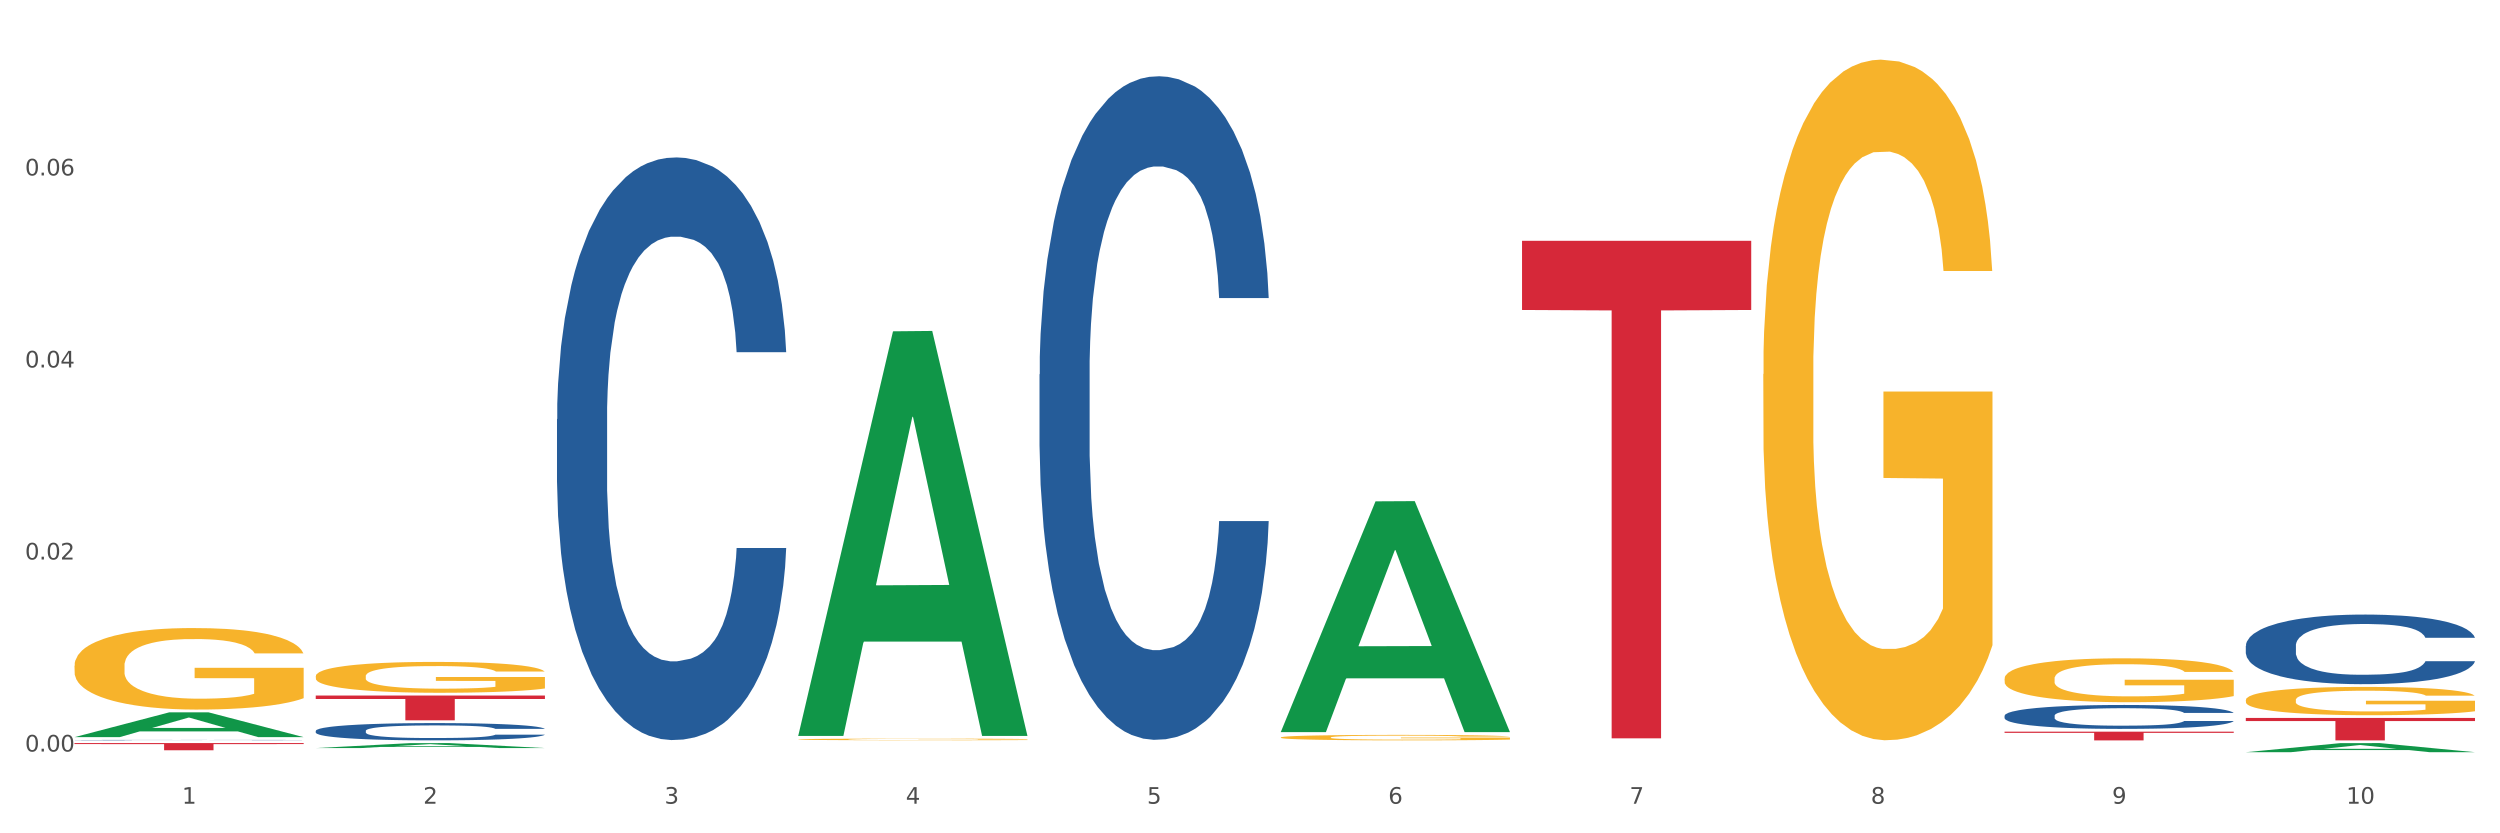 <?xml version="1.0" encoding="utf-8" standalone="no"?>
<!DOCTYPE svg PUBLIC "-//W3C//DTD SVG 1.1//EN"
  "http://www.w3.org/Graphics/SVG/1.1/DTD/svg11.dtd">
<svg xmlns:xlink="http://www.w3.org/1999/xlink" width="1080pt" height="360pt" viewBox="0 0 1080 360" xmlns="http://www.w3.org/2000/svg" version="1.1">
 <rect x="0" y="0" width="1080" height="360" fill="#333333" stroke="none"/>
 <defs>
  <style type="text/css">*{stroke-linejoin: round; stroke-linecap: butt}</style>
 </defs>
 <g id="figure_1">
  <g id="patch_1">
   <path d="M 0 360 
L 1080 360 
L 1080 0 
L 0 0 
z
" style="fill: #ffffff; stroke: #ffffff; stroke-linejoin: miter"/>
  </g>
  <g id="axes_1">
   <g id="matplotlib.axis_1">
    <g id="xtick_1">
     <g id="text_1">
      <!-- 1 -->
      <g style="fill: #4d4d4d" transform="translate(78.627 347.204) scale(0.096 -0.096)">
       <defs>
        <path id="DejaVuSans-31" d="M 794 531 
L 1825 531 
L 1825 4091 
L 703 3866 
L 703 4441 
L 1819 4666 
L 2450 4666 
L 2450 531 
L 3481 531 
L 3481 0 
L 794 0 
L 794 531 
z
" transform="scale(0.016)"/>
       </defs>
       <use xlink:href="#DejaVuSans-31"/>
      </g>
     </g>
    </g>
    <g id="xtick_2">
     <g id="text_2">
      <!-- 2 -->
      <g style="fill: #4d4d4d" transform="translate(182.851 347.204) scale(0.096 -0.096)">
       <defs>
        <path id="DejaVuSans-32" d="M 1228 531 
L 3431 531 
L 3431 0 
L 469 0 
L 469 531 
Q 828 903 1448 1529 
Q 2069 2156 2228 2338 
Q 2531 2678 2651 2914 
Q 2772 3150 2772 3378 
Q 2772 3750 2511 3984 
Q 2250 4219 1831 4219 
Q 1534 4219 1204 4116 
Q 875 4013 500 3803 
L 500 4441 
Q 881 4594 1212 4672 
Q 1544 4750 1819 4750 
Q 2544 4750 2975 4387 
Q 3406 4025 3406 3419 
Q 3406 3131 3298 2873 
Q 3191 2616 2906 2266 
Q 2828 2175 2409 1742 
Q 1991 1309 1228 531 
z
" transform="scale(0.016)"/>
       </defs>
       <use xlink:href="#DejaVuSans-32"/>
      </g>
     </g>
    </g>
    <g id="xtick_3">
     <g id="text_3">
      <!-- 3 -->
      <g style="fill: #4d4d4d" transform="translate(287.074 347.204) scale(0.096 -0.096)">
       <defs>
        <path id="DejaVuSans-33" d="M 2597 2516 
Q 3050 2419 3304 2112 
Q 3559 1806 3559 1356 
Q 3559 666 3084 287 
Q 2609 -91 1734 -91 
Q 1441 -91 1130 -33 
Q 819 25 488 141 
L 488 750 
Q 750 597 1062 519 
Q 1375 441 1716 441 
Q 2309 441 2620 675 
Q 2931 909 2931 1356 
Q 2931 1769 2642 2001 
Q 2353 2234 1838 2234 
L 1294 2234 
L 1294 2753 
L 1863 2753 
Q 2328 2753 2575 2939 
Q 2822 3125 2822 3475 
Q 2822 3834 2567 4026 
Q 2313 4219 1838 4219 
Q 1578 4219 1281 4162 
Q 984 4106 628 3988 
L 628 4550 
Q 988 4650 1302 4700 
Q 1616 4750 1894 4750 
Q 2613 4750 3031 4423 
Q 3450 4097 3450 3541 
Q 3450 3153 3228 2886 
Q 3006 2619 2597 2516 
z
" transform="scale(0.016)"/>
       </defs>
       <use xlink:href="#DejaVuSans-33"/>
      </g>
     </g>
    </g>
    <g id="xtick_4">
     <g id="text_4">
      <!-- 4 -->
      <g style="fill: #4d4d4d" transform="translate(391.298 347.204) scale(0.096 -0.096)">
       <defs>
        <path id="DejaVuSans-34" d="M 2419 4116 
L 825 1625 
L 2419 1625 
L 2419 4116 
z
M 2253 4666 
L 3047 4666 
L 3047 1625 
L 3713 1625 
L 3713 1100 
L 3047 1100 
L 3047 0 
L 2419 0 
L 2419 1100 
L 313 1100 
L 313 1709 
L 2253 4666 
z
" transform="scale(0.016)"/>
       </defs>
       <use xlink:href="#DejaVuSans-34"/>
      </g>
     </g>
    </g>
    <g id="xtick_5">
     <g id="text_5">
      <!-- 5 -->
      <g style="fill: #4d4d4d" transform="translate(495.522 347.204) scale(0.096 -0.096)">
       <defs>
        <path id="DejaVuSans-35" d="M 691 4666 
L 3169 4666 
L 3169 4134 
L 1269 4134 
L 1269 2991 
Q 1406 3038 1543 3061 
Q 1681 3084 1819 3084 
Q 2600 3084 3056 2656 
Q 3513 2228 3513 1497 
Q 3513 744 3044 326 
Q 2575 -91 1722 -91 
Q 1428 -91 1123 -41 
Q 819 9 494 109 
L 494 744 
Q 775 591 1075 516 
Q 1375 441 1709 441 
Q 2250 441 2565 725 
Q 2881 1009 2881 1497 
Q 2881 1984 2565 2268 
Q 2250 2553 1709 2553 
Q 1456 2553 1204 2497 
Q 953 2441 691 2322 
L 691 4666 
z
" transform="scale(0.016)"/>
       </defs>
       <use xlink:href="#DejaVuSans-35"/>
      </g>
     </g>
    </g>
    <g id="xtick_6">
     <g id="text_6">
      <!-- 6 -->
      <g style="fill: #4d4d4d" transform="translate(599.745 347.204) scale(0.096 -0.096)">
       <defs>
        <path id="DejaVuSans-36" d="M 2113 2584 
Q 1688 2584 1439 2293 
Q 1191 2003 1191 1497 
Q 1191 994 1439 701 
Q 1688 409 2113 409 
Q 2538 409 2786 701 
Q 3034 994 3034 1497 
Q 3034 2003 2786 2293 
Q 2538 2584 2113 2584 
z
M 3366 4563 
L 3366 3988 
Q 3128 4100 2886 4159 
Q 2644 4219 2406 4219 
Q 1781 4219 1451 3797 
Q 1122 3375 1075 2522 
Q 1259 2794 1537 2939 
Q 1816 3084 2150 3084 
Q 2853 3084 3261 2657 
Q 3669 2231 3669 1497 
Q 3669 778 3244 343 
Q 2819 -91 2113 -91 
Q 1303 -91 875 529 
Q 447 1150 447 2328 
Q 447 3434 972 4092 
Q 1497 4750 2381 4750 
Q 2619 4750 2861 4703 
Q 3103 4656 3366 4563 
z
" transform="scale(0.016)"/>
       </defs>
       <use xlink:href="#DejaVuSans-36"/>
      </g>
     </g>
    </g>
    <g id="xtick_7">
     <g id="text_7">
      <!-- 7 -->
      <g style="fill: #4d4d4d" transform="translate(703.969 347.204) scale(0.096 -0.096)">
       <defs>
        <path id="DejaVuSans-37" d="M 525 4666 
L 3525 4666 
L 3525 4397 
L 1831 0 
L 1172 0 
L 2766 4134 
L 525 4134 
L 525 4666 
z
" transform="scale(0.016)"/>
       </defs>
       <use xlink:href="#DejaVuSans-37"/>
      </g>
     </g>
    </g>
    <g id="xtick_8">
     <g id="text_8">
      <!-- 8 -->
      <g style="fill: #4d4d4d" transform="translate(808.193 347.204) scale(0.096 -0.096)">
       <defs>
        <path id="DejaVuSans-38" d="M 2034 2216 
Q 1584 2216 1326 1975 
Q 1069 1734 1069 1313 
Q 1069 891 1326 650 
Q 1584 409 2034 409 
Q 2484 409 2743 651 
Q 3003 894 3003 1313 
Q 3003 1734 2745 1975 
Q 2488 2216 2034 2216 
z
M 1403 2484 
Q 997 2584 770 2862 
Q 544 3141 544 3541 
Q 544 4100 942 4425 
Q 1341 4750 2034 4750 
Q 2731 4750 3128 4425 
Q 3525 4100 3525 3541 
Q 3525 3141 3298 2862 
Q 3072 2584 2669 2484 
Q 3125 2378 3379 2068 
Q 3634 1759 3634 1313 
Q 3634 634 3220 271 
Q 2806 -91 2034 -91 
Q 1263 -91 848 271 
Q 434 634 434 1313 
Q 434 1759 690 2068 
Q 947 2378 1403 2484 
z
M 1172 3481 
Q 1172 3119 1398 2916 
Q 1625 2713 2034 2713 
Q 2441 2713 2670 2916 
Q 2900 3119 2900 3481 
Q 2900 3844 2670 4047 
Q 2441 4250 2034 4250 
Q 1625 4250 1398 4047 
Q 1172 3844 1172 3481 
z
" transform="scale(0.016)"/>
       </defs>
       <use xlink:href="#DejaVuSans-38"/>
      </g>
     </g>
    </g>
    <g id="xtick_9">
     <g id="text_9">
      <!-- 9 -->
      <g style="fill: #4d4d4d" transform="translate(912.416 347.204) scale(0.096 -0.096)">
       <defs>
        <path id="DejaVuSans-39" d="M 703 97 
L 703 672 
Q 941 559 1184 500 
Q 1428 441 1663 441 
Q 2288 441 2617 861 
Q 2947 1281 2994 2138 
Q 2813 1869 2534 1725 
Q 2256 1581 1919 1581 
Q 1219 1581 811 2004 
Q 403 2428 403 3163 
Q 403 3881 828 4315 
Q 1253 4750 1959 4750 
Q 2769 4750 3195 4129 
Q 3622 3509 3622 2328 
Q 3622 1225 3098 567 
Q 2575 -91 1691 -91 
Q 1453 -91 1209 -44 
Q 966 3 703 97 
z
M 1959 2075 
Q 2384 2075 2632 2365 
Q 2881 2656 2881 3163 
Q 2881 3666 2632 3958 
Q 2384 4250 1959 4250 
Q 1534 4250 1286 3958 
Q 1038 3666 1038 3163 
Q 1038 2656 1286 2365 
Q 1534 2075 1959 2075 
z
" transform="scale(0.016)"/>
       </defs>
       <use xlink:href="#DejaVuSans-39"/>
      </g>
     </g>
    </g>
    <g id="xtick_10">
     <g id="text_10">
      <!-- 10 -->
      <g style="fill: #4d4d4d" transform="translate(1013.586 347.204) scale(0.096 -0.096)">
       <defs>
        <path id="DejaVuSans-30" d="M 2034 4250 
Q 1547 4250 1301 3770 
Q 1056 3291 1056 2328 
Q 1056 1369 1301 889 
Q 1547 409 2034 409 
Q 2525 409 2770 889 
Q 3016 1369 3016 2328 
Q 3016 3291 2770 3770 
Q 2525 4250 2034 4250 
z
M 2034 4750 
Q 2819 4750 3233 4129 
Q 3647 3509 3647 2328 
Q 3647 1150 3233 529 
Q 2819 -91 2034 -91 
Q 1250 -91 836 529 
Q 422 1150 422 2328 
Q 422 3509 836 4129 
Q 1250 4750 2034 4750 
z
" transform="scale(0.016)"/>
       </defs>
       <use xlink:href="#DejaVuSans-31"/>
       <use xlink:href="#DejaVuSans-30" transform="translate(63.623 0)"/>
      </g>
     </g>
    </g>
    <g id="xtick_11"/>
    <g id="xtick_12"/>
    <g id="xtick_13"/>
    <g id="xtick_14"/>
    <g id="xtick_15"/>
    <g id="xtick_16"/>
    <g id="xtick_17"/>
    <g id="xtick_18"/>
    <g id="xtick_19"/>
   </g>
   <g id="matplotlib.axis_2">
    <g id="ytick_1">
     <g id="text_11">
      <!-- 0.00 -->
      <g style="fill: #4d4d4d" transform="translate(10.8 324.666) scale(0.096 -0.096)">
       <defs>
        <path id="DejaVuSans-2e" d="M 684 794 
L 1344 794 
L 1344 0 
L 684 0 
L 684 794 
z
" transform="scale(0.016)"/>
       </defs>
       <use xlink:href="#DejaVuSans-30"/>
       <use xlink:href="#DejaVuSans-2e" transform="translate(63.623 0)"/>
       <use xlink:href="#DejaVuSans-30" transform="translate(95.41 0)"/>
       <use xlink:href="#DejaVuSans-30" transform="translate(159.033 0)"/>
      </g>
     </g>
    </g>
    <g id="ytick_2">
     <g id="text_12">
      <!-- 0.02 -->
      <g style="fill: #4d4d4d" transform="translate(10.8 241.71) scale(0.096 -0.096)">
       <use xlink:href="#DejaVuSans-30"/>
       <use xlink:href="#DejaVuSans-2e" transform="translate(63.623 0)"/>
       <use xlink:href="#DejaVuSans-30" transform="translate(95.41 0)"/>
       <use xlink:href="#DejaVuSans-32" transform="translate(159.033 0)"/>
      </g>
     </g>
    </g>
    <g id="ytick_3">
     <g id="text_13">
      <!-- 0.04 -->
      <g style="fill: #4d4d4d" transform="translate(10.8 158.755) scale(0.096 -0.096)">
       <use xlink:href="#DejaVuSans-30"/>
       <use xlink:href="#DejaVuSans-2e" transform="translate(63.623 0)"/>
       <use xlink:href="#DejaVuSans-30" transform="translate(95.41 0)"/>
       <use xlink:href="#DejaVuSans-34" transform="translate(159.033 0)"/>
      </g>
     </g>
    </g>
    <g id="ytick_4">
     <g id="text_14">
      <!-- 0.06 -->
      <g style="fill: #4d4d4d" transform="translate(10.8 75.799) scale(0.096 -0.096)">
       <use xlink:href="#DejaVuSans-30"/>
       <use xlink:href="#DejaVuSans-2e" transform="translate(63.623 0)"/>
       <use xlink:href="#DejaVuSans-30" transform="translate(95.41 0)"/>
       <use xlink:href="#DejaVuSans-36" transform="translate(159.033 0)"/>
      </g>
     </g>
    </g>
    <g id="ytick_5"/>
    <g id="ytick_6"/>
    <g id="ytick_7"/>
    <g id="ytick_8"/>
   </g>
   <g id="PolyCollection_1">
    <path d="M 32.175 318.435 
L 32.277 318.425 
L 73.107 307.73 
L 90.051 307.72 
L 131.187 318.455 
L 111.589 318.455 
L 102.709 315.955 
L 60.552 315.955 
L 60.246 315.996 
L 51.671 318.455 
L 32.175 318.455 
L 32.175 318.435 
L 65.86 314.464 
L 97.401 314.454 
L 81.783 310.008 
L 81.579 309.988 
L 81.375 310.018 
L 65.758 314.454 
L 65.86 314.464 
L 32.175 318.435 
z
" clip-path="url(#p4d525e744c)" style="fill: #109648"/>
    <path d="M 657.517 104.038 
L 756.529 104.038 
L 756.529 133.905 
L 717.581 134.107 
L 717.581 318.964 
L 696.23 318.964 
L 696.23 134.107 
L 657.517 133.905 
L 657.517 104.239 
L 657.517 104.038 
z
" clip-path="url(#p4d525e744c)" style="fill: #d62839"/>
    <path d="M 136.399 300.464 
L 235.411 300.464 
L 235.411 301.955 
L 196.463 301.965 
L 196.463 311.188 
L 175.112 311.188 
L 175.112 301.965 
L 136.399 301.955 
L 136.399 300.475 
L 136.399 300.464 
z
" clip-path="url(#p4d525e744c)" style="fill: #d62839"/>
    <path d="M 32.175 321.019 
L 131.187 321.019 
L 131.187 321.451 
L 92.239 321.454 
L 92.239 324.125 
L 70.888 324.125 
L 70.888 321.454 
L 32.175 321.451 
L 32.175 321.022 
L 32.175 321.019 
z
" clip-path="url(#p4d525e744c)" style="fill: #d62839"/>
    <path d="M 136.399 315.725 
L 136.516 315.718 
L 136.516 315.527 
L 136.867 315.268 
L 138.154 314.791 
L 139.793 314.429 
L 142.602 314.006 
L 144.123 313.829 
L 146.113 313.631 
L 150.209 313.311 
L 154.89 313.038 
L 158.167 312.888 
L 160.625 312.792 
L 166.126 312.622 
L 169.286 312.547 
L 172.563 312.485 
L 175.372 312.444 
L 180.053 312.397 
L 183.798 312.376 
L 188.129 312.369 
L 191.757 312.376 
L 196.555 312.403 
L 203.577 312.485 
L 206.269 312.533 
L 209.897 312.615 
L 213.642 312.724 
L 216.685 312.833 
L 220.196 312.99 
L 223.824 313.195 
L 227.336 313.454 
L 229.793 313.692 
L 231.783 313.945 
L 233.538 314.252 
L 234.826 314.586 
L 235.411 314.866 
L 213.993 314.866 
L 213.408 314.613 
L 212.238 314.34 
L 211.068 314.156 
L 209.78 314.006 
L 207.791 313.836 
L 206.035 313.727 
L 203.109 313.597 
L 200.417 313.515 
L 198.194 313.467 
L 195.502 313.426 
L 189.767 313.386 
L 185.671 313.386 
L 183.096 313.399 
L 179.936 313.433 
L 177.244 313.481 
L 174.084 313.563 
L 171.626 313.652 
L 169.169 313.767 
L 167.764 313.849 
L 165.658 313.999 
L 164.253 314.122 
L 162.381 314.334 
L 161.327 314.484 
L 159.455 314.872 
L 158.635 315.159 
L 158.284 315.357 
L 158.05 315.575 
L 158.05 316.639 
L 158.752 317.116 
L 159.338 317.321 
L 160.274 317.553 
L 162.029 317.853 
L 164.604 318.146 
L 167.296 318.358 
L 169.52 318.487 
L 171.626 318.583 
L 173.733 318.658 
L 176.308 318.726 
L 178.415 318.767 
L 181.575 318.808 
L 185.32 318.828 
L 188.246 318.828 
L 194.214 318.794 
L 196.906 318.76 
L 199.481 318.713 
L 202.29 318.637 
L 204.514 318.556 
L 205.801 318.494 
L 207.908 318.365 
L 209.546 318.228 
L 210.951 318.071 
L 211.887 317.935 
L 212.94 317.73 
L 213.759 317.498 
L 213.993 317.376 
L 235.411 317.376 
L 234.943 317.621 
L 234.124 317.86 
L 232.485 318.18 
L 231.198 318.365 
L 229.208 318.59 
L 227.102 318.781 
L 224.176 318.992 
L 221.484 319.149 
L 218.675 319.285 
L 215.632 319.408 
L 210.131 319.579 
L 208.142 319.626 
L 203.928 319.708 
L 200.651 319.756 
L 195.853 319.804 
L 190.937 319.831 
L 185.788 319.838 
L 181.223 319.824 
L 176.191 319.783 
L 173.031 319.742 
L 169.52 319.681 
L 165.424 319.586 
L 161.561 319.47 
L 157.933 319.333 
L 154.539 319.176 
L 151.379 318.999 
L 147.283 318.706 
L 144.24 318.419 
L 142.016 318.153 
L 140.495 317.928 
L 138.973 317.642 
L 138.154 317.444 
L 136.867 316.966 
L 136.399 316.523 
L 136.399 315.725 
z
" clip-path="url(#p4d525e744c)" style="fill: #255c99"/>
    <path d="M 970.188 302.396 
L 970.304 302.385 
L 970.304 301.983 
L 970.538 301.637 
L 971.707 300.799 
L 973.461 300.106 
L 974.747 299.738 
L 976.032 299.436 
L 977.552 299.135 
L 979.422 298.822 
L 982.813 298.364 
L 984.917 298.13 
L 987.488 297.884 
L 992.164 297.526 
L 995.554 297.325 
L 999.061 297.158 
L 1004.789 296.957 
L 1008.53 296.867 
L 1012.505 296.8 
L 1017.297 296.756 
L 1020.921 296.745 
L 1028.87 296.778 
L 1035.65 296.879 
L 1038.923 296.957 
L 1043.132 297.091 
L 1045.353 297.18 
L 1048.977 297.359 
L 1052.717 297.593 
L 1055.289 297.794 
L 1059.147 298.174 
L 1062.069 298.554 
L 1064.758 299.023 
L 1066.161 299.347 
L 1067.213 299.648 
L 1068.148 299.995 
L 1069.083 300.542 
L 1048.041 300.542 
L 1047.223 300.151 
L 1045.937 299.783 
L 1044.067 299.425 
L 1042.43 299.202 
L 1039.625 298.923 
L 1037.053 298.744 
L 1034.364 298.61 
L 1031.091 298.498 
L 1028.52 298.442 
L 1024.896 298.398 
L 1017.765 298.409 
L 1012.972 298.498 
L 1009.699 298.61 
L 1007.595 298.71 
L 1005.724 298.822 
L 1003.62 298.978 
L 1001.165 299.213 
L 999.412 299.425 
L 997.659 299.693 
L 996.256 299.961 
L 994.97 300.274 
L 993.918 300.609 
L 993.1 300.955 
L 992.398 301.38 
L 991.814 302.083 
L 991.814 303.613 
L 992.047 303.96 
L 992.632 304.418 
L 993.333 304.764 
L 994.502 305.177 
L 995.554 305.456 
L 997.542 305.858 
L 999.763 306.193 
L 1001.516 306.406 
L 1003.27 306.584 
L 1006.309 306.83 
L 1009.699 307.031 
L 1012.621 307.154 
L 1016.596 307.266 
L 1019.285 307.31 
L 1021.623 307.333 
L 1027.351 307.333 
L 1031.442 307.299 
L 1036.001 307.221 
L 1039.508 307.12 
L 1042.43 306.998 
L 1045.704 306.797 
L 1047.808 306.607 
L 1047.808 304.272 
L 1022.09 304.261 
L 1022.09 302.709 
L 1069.2 302.709 
L 1069.2 307.266 
L 1067.213 307.5 
L 1064.992 307.712 
L 1062.654 307.902 
L 1059.147 308.137 
L 1054.938 308.36 
L 1051.198 308.517 
L 1047.223 308.651 
L 1042.547 308.773 
L 1036.469 308.885 
L 1032.728 308.93 
L 1028.052 308.963 
L 1022.558 308.975 
L 1017.765 308.952 
L 1013.089 308.896 
L 1008.179 308.796 
L 1003.387 308.651 
L 999.763 308.505 
L 996.139 308.327 
L 992.281 308.092 
L 989.242 307.869 
L 986.904 307.668 
L 984.332 307.411 
L 981.527 307.076 
L 979.422 306.774 
L 977.552 306.462 
L 975.565 306.059 
L 974.162 305.713 
L 972.759 305.278 
L 971.941 304.954 
L 971.006 304.451 
L 970.304 303.747 
L 970.188 302.396 
z
" clip-path="url(#p4d525e744c)" style="fill: #f7b32b"/>
    <path d="M 865.964 293.157 
L 866.081 293.14 
L 866.081 292.516 
L 866.315 291.979 
L 867.484 290.679 
L 869.237 289.605 
L 870.523 289.033 
L 871.809 288.565 
L 873.329 288.097 
L 875.199 287.612 
L 878.589 286.902 
L 880.693 286.538 
L 883.265 286.156 
L 887.941 285.602 
L 891.331 285.29 
L 894.838 285.03 
L 900.566 284.718 
L 904.306 284.58 
L 908.281 284.476 
L 913.074 284.406 
L 916.698 284.389 
L 924.647 284.441 
L 931.427 284.597 
L 934.7 284.718 
L 938.908 284.926 
L 941.129 285.065 
L 944.753 285.342 
L 948.494 285.706 
L 951.066 286.018 
L 954.923 286.607 
L 957.846 287.196 
L 960.534 287.924 
L 961.937 288.426 
L 962.989 288.894 
L 963.924 289.431 
L 964.859 290.28 
L 943.818 290.28 
L 943 289.674 
L 941.714 289.102 
L 939.843 288.548 
L 938.207 288.201 
L 935.401 287.768 
L 932.829 287.491 
L 930.141 287.283 
L 926.868 287.109 
L 924.296 287.023 
L 920.672 286.953 
L 913.541 286.971 
L 908.749 287.109 
L 905.475 287.283 
L 903.371 287.439 
L 901.501 287.612 
L 899.397 287.855 
L 896.942 288.218 
L 895.188 288.548 
L 893.435 288.964 
L 892.032 289.379 
L 890.746 289.865 
L 889.694 290.384 
L 888.876 290.922 
L 888.175 291.58 
L 887.59 292.672 
L 887.59 295.046 
L 887.824 295.583 
L 888.408 296.293 
L 889.11 296.83 
L 890.279 297.472 
L 891.331 297.905 
L 893.318 298.529 
L 895.539 299.048 
L 897.293 299.378 
L 899.046 299.655 
L 902.085 300.036 
L 905.475 300.348 
L 908.398 300.539 
L 912.372 300.712 
L 915.061 300.781 
L 917.399 300.816 
L 923.127 300.816 
L 927.218 300.764 
L 931.777 300.643 
L 935.284 300.487 
L 938.207 300.296 
L 941.48 299.984 
L 943.584 299.689 
L 943.584 296.068 
L 917.867 296.051 
L 917.867 293.642 
L 964.976 293.642 
L 964.976 300.712 
L 962.989 301.076 
L 960.768 301.405 
L 958.43 301.7 
L 954.923 302.063 
L 950.715 302.41 
L 946.974 302.653 
L 943 302.86 
L 938.324 303.051 
L 932.245 303.224 
L 928.504 303.294 
L 923.828 303.346 
L 918.334 303.363 
L 913.541 303.328 
L 908.865 303.242 
L 903.956 303.086 
L 899.163 302.86 
L 895.539 302.635 
L 891.915 302.358 
L 888.058 301.994 
L 885.018 301.648 
L 882.68 301.336 
L 880.109 300.937 
L 877.303 300.417 
L 875.199 299.949 
L 873.329 299.464 
L 871.341 298.84 
L 869.938 298.303 
L 868.536 297.627 
L 867.717 297.125 
L 866.782 296.345 
L 866.081 295.254 
L 865.964 293.157 
z
" clip-path="url(#p4d525e744c)" style="fill: #f7b32b"/>
    <path d="M 761.74 161.634 
L 761.857 161.366 
L 761.857 151.699 
L 762.091 143.374 
L 763.26 123.235 
L 765.013 106.586 
L 766.299 97.725 
L 767.585 90.475 
L 769.105 83.224 
L 770.975 75.706 
L 774.365 64.696 
L 776.469 59.057 
L 779.041 53.149 
L 783.717 44.556 
L 787.107 39.723 
L 790.614 35.695 
L 796.342 30.862 
L 800.083 28.713 
L 804.057 27.102 
L 808.85 26.028 
L 812.474 25.759 
L 820.423 26.565 
L 827.203 28.982 
L 830.476 30.862 
L 834.685 34.084 
L 836.906 36.232 
L 840.529 40.528 
L 844.27 46.168 
L 846.842 51.001 
L 850.7 60.131 
L 853.622 69.261 
L 856.311 80.539 
L 857.713 88.326 
L 858.766 95.577 
L 859.701 103.901 
L 860.636 117.059 
L 839.594 117.059 
L 838.776 107.66 
L 837.49 98.799 
L 835.62 90.206 
L 833.983 84.835 
L 831.178 78.122 
L 828.606 73.826 
L 825.917 70.604 
L 822.644 67.918 
L 820.072 66.576 
L 816.448 65.502 
L 809.318 65.77 
L 804.525 67.918 
L 801.252 70.604 
L 799.148 73.02 
L 797.277 75.706 
L 795.173 79.465 
L 792.718 85.104 
L 790.965 90.206 
L 789.211 96.651 
L 787.809 103.095 
L 786.523 110.614 
L 785.471 118.67 
L 784.652 126.994 
L 783.951 137.198 
L 783.366 154.116 
L 783.366 190.904 
L 783.6 199.228 
L 784.185 210.238 
L 784.886 218.562 
L 786.055 228.498 
L 787.107 235.211 
L 789.094 244.878 
L 791.315 252.934 
L 793.069 258.036 
L 794.822 262.332 
L 797.862 268.24 
L 801.252 273.073 
L 804.174 276.027 
L 808.149 278.712 
L 810.837 279.786 
L 813.175 280.323 
L 818.903 280.323 
L 822.995 279.518 
L 827.554 277.638 
L 831.061 275.221 
L 833.983 272.268 
L 837.256 267.434 
L 839.36 262.869 
L 839.36 206.747 
L 813.643 206.478 
L 813.643 169.153 
L 860.753 169.153 
L 860.753 278.712 
L 858.766 284.351 
L 856.544 289.453 
L 854.206 294.018 
L 850.7 299.657 
L 846.491 305.028 
L 842.751 308.787 
L 838.776 312.01 
L 834.1 314.963 
L 828.021 317.649 
L 824.281 318.723 
L 819.605 319.528 
L 814.111 319.797 
L 809.318 319.26 
L 804.642 317.917 
L 799.732 315.5 
L 794.939 312.01 
L 791.315 308.519 
L 787.692 304.222 
L 783.834 298.583 
L 780.795 293.213 
L 778.457 288.379 
L 775.885 282.203 
L 773.079 274.147 
L 770.975 266.897 
L 769.105 259.378 
L 767.118 249.711 
L 765.715 241.387 
L 764.312 230.914 
L 763.494 223.127 
L 762.559 211.043 
L 761.857 194.126 
L 761.74 161.634 
z
" clip-path="url(#p4d525e744c)" style="fill: #f7b32b"/>
    <path d="M 553.293 318.566 
L 553.41 318.564 
L 553.41 318.486 
L 553.644 318.419 
L 554.813 318.257 
L 556.566 318.123 
L 557.852 318.052 
L 559.138 317.993 
L 560.658 317.935 
L 562.528 317.875 
L 565.918 317.786 
L 568.022 317.741 
L 570.594 317.693 
L 575.27 317.624 
L 578.66 317.585 
L 582.167 317.553 
L 587.895 317.514 
L 591.636 317.497 
L 595.61 317.484 
L 600.403 317.475 
L 604.027 317.473 
L 611.976 317.479 
L 618.756 317.499 
L 622.029 317.514 
L 626.237 317.54 
L 628.458 317.557 
L 632.082 317.592 
L 635.823 317.637 
L 638.395 317.676 
L 642.252 317.749 
L 645.175 317.823 
L 647.863 317.914 
L 649.266 317.976 
L 650.318 318.035 
L 651.253 318.101 
L 652.189 318.207 
L 631.147 318.207 
L 630.329 318.132 
L 629.043 318.06 
L 627.173 317.991 
L 625.536 317.948 
L 622.73 317.894 
L 620.159 317.86 
L 617.47 317.834 
L 614.197 317.812 
L 611.625 317.801 
L 608.001 317.793 
L 600.87 317.795 
L 596.078 317.812 
L 592.805 317.834 
L 590.7 317.853 
L 588.83 317.875 
L 586.726 317.905 
L 584.271 317.95 
L 582.518 317.991 
L 580.764 318.043 
L 579.361 318.095 
L 578.075 318.155 
L 577.023 318.22 
L 576.205 318.287 
L 575.504 318.369 
L 574.919 318.505 
L 574.919 318.801 
L 575.153 318.868 
L 575.737 318.957 
L 576.439 319.024 
L 577.608 319.104 
L 578.66 319.158 
L 580.647 319.235 
L 582.868 319.3 
L 584.622 319.341 
L 586.375 319.376 
L 589.415 319.423 
L 592.805 319.462 
L 595.727 319.486 
L 599.702 319.507 
L 602.39 319.516 
L 604.728 319.52 
L 610.456 319.52 
L 614.548 319.514 
L 619.107 319.499 
L 622.613 319.479 
L 625.536 319.456 
L 628.809 319.417 
L 630.913 319.38 
L 630.913 318.929 
L 605.196 318.927 
L 605.196 318.626 
L 652.306 318.626 
L 652.306 319.507 
L 650.318 319.553 
L 648.097 319.594 
L 645.759 319.631 
L 642.252 319.676 
L 638.044 319.719 
L 634.303 319.749 
L 630.329 319.775 
L 625.653 319.799 
L 619.574 319.821 
L 615.833 319.829 
L 611.158 319.836 
L 605.663 319.838 
L 600.87 319.834 
L 596.195 319.823 
L 591.285 319.803 
L 586.492 319.775 
L 582.868 319.747 
L 579.244 319.713 
L 575.387 319.667 
L 572.347 319.624 
L 570.009 319.585 
L 567.438 319.536 
L 564.632 319.471 
L 562.528 319.412 
L 560.658 319.352 
L 558.67 319.274 
L 557.268 319.207 
L 555.865 319.123 
L 555.047 319.06 
L 554.111 318.963 
L 553.41 318.827 
L 553.293 318.566 
z
" clip-path="url(#p4d525e744c)" style="fill: #f7b32b"/>
    <path d="M 344.846 319.417 
L 344.963 319.417 
L 344.963 319.393 
L 345.197 319.374 
L 346.366 319.325 
L 348.119 319.285 
L 349.405 319.264 
L 350.691 319.247 
L 352.21 319.229 
L 354.081 319.211 
L 357.471 319.185 
L 359.575 319.171 
L 362.147 319.157 
L 366.823 319.136 
L 370.213 319.125 
L 373.72 319.115 
L 379.448 319.104 
L 383.188 319.098 
L 387.163 319.095 
L 391.956 319.092 
L 395.579 319.091 
L 403.529 319.093 
L 410.309 319.099 
L 413.582 319.104 
L 417.79 319.111 
L 420.011 319.116 
L 423.635 319.127 
L 427.376 319.14 
L 429.947 319.152 
L 433.805 319.174 
L 436.728 319.196 
L 439.416 319.223 
L 440.819 319.241 
L 441.871 319.259 
L 442.806 319.279 
L 443.741 319.31 
L 422.7 319.31 
L 421.882 319.288 
L 420.596 319.267 
L 418.725 319.246 
L 417.089 319.233 
L 414.283 319.217 
L 411.711 319.207 
L 409.023 319.199 
L 405.75 319.192 
L 403.178 319.189 
L 399.554 319.187 
L 392.423 319.187 
L 387.63 319.192 
L 384.357 319.199 
L 382.253 319.205 
L 380.383 319.211 
L 378.279 319.22 
L 375.824 319.234 
L 374.07 319.246 
L 372.317 319.261 
L 370.914 319.277 
L 369.628 319.295 
L 368.576 319.314 
L 367.758 319.334 
L 367.056 319.359 
L 366.472 319.399 
L 366.472 319.488 
L 366.706 319.508 
L 367.29 319.534 
L 367.992 319.554 
L 369.161 319.578 
L 370.213 319.594 
L 372.2 319.617 
L 374.421 319.636 
L 376.174 319.649 
L 377.928 319.659 
L 380.967 319.673 
L 384.357 319.685 
L 387.28 319.692 
L 391.254 319.698 
L 393.943 319.701 
L 396.281 319.702 
L 402.009 319.702 
L 406.1 319.7 
L 410.659 319.696 
L 414.166 319.69 
L 417.089 319.683 
L 420.362 319.671 
L 422.466 319.66 
L 422.466 319.526 
L 396.748 319.525 
L 396.748 319.435 
L 443.858 319.435 
L 443.858 319.698 
L 441.871 319.712 
L 439.65 319.724 
L 437.312 319.735 
L 433.805 319.748 
L 429.597 319.761 
L 425.856 319.77 
L 421.882 319.778 
L 417.206 319.785 
L 411.127 319.792 
L 407.386 319.794 
L 402.71 319.796 
L 397.216 319.797 
L 392.423 319.796 
L 387.747 319.792 
L 382.838 319.786 
L 378.045 319.778 
L 374.421 319.77 
L 370.797 319.759 
L 366.94 319.746 
L 363.9 319.733 
L 361.562 319.721 
L 358.99 319.707 
L 356.185 319.687 
L 354.081 319.67 
L 352.21 319.652 
L 350.223 319.629 
L 348.82 319.609 
L 347.418 319.584 
L 346.599 319.565 
L 345.664 319.536 
L 344.963 319.495 
L 344.846 319.417 
z
" clip-path="url(#p4d525e744c)" style="fill: #f7b32b"/>
    <path d="M 136.399 292.11 
L 136.516 292.098 
L 136.516 291.659 
L 136.749 291.282 
L 137.918 290.368 
L 139.672 289.613 
L 140.958 289.211 
L 142.244 288.883 
L 143.763 288.554 
L 145.634 288.213 
L 149.024 287.713 
L 151.128 287.458 
L 153.699 287.19 
L 158.375 286.8 
L 161.765 286.581 
L 165.272 286.398 
L 171 286.179 
L 174.741 286.081 
L 178.716 286.008 
L 183.508 285.96 
L 187.132 285.947 
L 195.081 285.984 
L 201.861 286.094 
L 205.135 286.179 
L 209.343 286.325 
L 211.564 286.422 
L 215.188 286.617 
L 218.928 286.873 
L 221.5 287.092 
L 225.358 287.506 
L 228.28 287.92 
L 230.969 288.432 
L 232.372 288.785 
L 233.424 289.114 
L 234.359 289.492 
L 235.294 290.088 
L 214.253 290.088 
L 213.434 289.662 
L 212.148 289.26 
L 210.278 288.87 
L 208.641 288.627 
L 205.836 288.322 
L 203.264 288.127 
L 200.576 287.981 
L 197.302 287.86 
L 194.731 287.799 
L 191.107 287.75 
L 183.976 287.762 
L 179.183 287.86 
L 175.91 287.981 
L 173.806 288.091 
L 171.936 288.213 
L 169.831 288.383 
L 167.377 288.639 
L 165.623 288.87 
L 163.87 289.163 
L 162.467 289.455 
L 161.181 289.796 
L 160.129 290.161 
L 159.311 290.539 
L 158.609 291.002 
L 158.025 291.769 
L 158.025 293.437 
L 158.259 293.815 
L 158.843 294.314 
L 159.544 294.692 
L 160.713 295.143 
L 161.765 295.447 
L 163.753 295.885 
L 165.974 296.251 
L 167.727 296.482 
L 169.481 296.677 
L 172.52 296.945 
L 175.91 297.164 
L 178.833 297.298 
L 182.807 297.42 
L 185.496 297.469 
L 187.834 297.493 
L 193.562 297.493 
L 197.653 297.457 
L 202.212 297.371 
L 205.719 297.262 
L 208.641 297.128 
L 211.915 296.908 
L 214.019 296.701 
L 214.019 294.156 
L 188.301 294.144 
L 188.301 292.451 
L 235.411 292.451 
L 235.411 297.42 
L 233.424 297.676 
L 231.203 297.907 
L 228.865 298.114 
L 225.358 298.37 
L 221.15 298.614 
L 217.409 298.784 
L 213.434 298.93 
L 208.758 299.064 
L 202.68 299.186 
L 198.939 299.235 
L 194.263 299.271 
L 188.769 299.283 
L 183.976 299.259 
L 179.3 299.198 
L 174.39 299.089 
L 169.598 298.93 
L 165.974 298.772 
L 162.35 298.577 
L 158.492 298.321 
L 155.453 298.078 
L 153.115 297.858 
L 150.543 297.578 
L 147.738 297.213 
L 145.634 296.884 
L 143.763 296.543 
L 141.776 296.105 
L 140.373 295.727 
L 138.97 295.252 
L 138.152 294.899 
L 137.217 294.351 
L 136.516 293.584 
L 136.399 292.11 
z
" clip-path="url(#p4d525e744c)" style="fill: #f7b32b"/>
    <path d="M 32.175 287.594 
L 32.292 287.561 
L 32.292 286.403 
L 32.526 285.406 
L 33.695 282.994 
L 35.448 281 
L 36.734 279.938 
L 38.02 279.07 
L 39.54 278.201 
L 41.41 277.301 
L 44.8 275.982 
L 46.904 275.306 
L 49.476 274.599 
L 54.152 273.569 
L 57.542 272.99 
L 61.049 272.508 
L 66.777 271.929 
L 70.517 271.671 
L 74.492 271.478 
L 79.285 271.35 
L 82.909 271.318 
L 90.858 271.414 
L 97.638 271.704 
L 100.911 271.929 
L 105.119 272.315 
L 107.34 272.572 
L 110.964 273.087 
L 114.705 273.762 
L 117.277 274.341 
L 121.134 275.435 
L 124.057 276.529 
L 126.745 277.879 
L 128.148 278.812 
L 129.2 279.681 
L 130.135 280.678 
L 131.071 282.254 
L 110.029 282.254 
L 109.211 281.128 
L 107.925 280.067 
L 106.054 279.037 
L 104.418 278.394 
L 101.612 277.59 
L 99.041 277.075 
L 96.352 276.689 
L 93.079 276.368 
L 90.507 276.207 
L 86.883 276.078 
L 79.752 276.11 
L 74.96 276.368 
L 71.686 276.689 
L 69.582 276.979 
L 67.712 277.301 
L 65.608 277.751 
L 63.153 278.426 
L 61.399 279.037 
L 59.646 279.809 
L 58.243 280.581 
L 56.957 281.482 
L 55.905 282.447 
L 55.087 283.444 
L 54.386 284.666 
L 53.801 286.693 
L 53.801 291.1 
L 54.035 292.097 
L 54.619 293.416 
L 55.321 294.413 
L 56.49 295.603 
L 57.542 296.407 
L 59.529 297.565 
L 61.75 298.53 
L 63.504 299.141 
L 65.257 299.656 
L 68.296 300.363 
L 71.686 300.942 
L 74.609 301.296 
L 78.583 301.618 
L 81.272 301.747 
L 83.61 301.811 
L 89.338 301.811 
L 93.429 301.714 
L 97.988 301.489 
L 101.495 301.2 
L 104.418 300.846 
L 107.691 300.267 
L 109.795 299.72 
L 109.795 292.997 
L 84.078 292.965 
L 84.078 288.494 
L 131.187 288.494 
L 131.187 301.618 
L 129.2 302.293 
L 126.979 302.905 
L 124.641 303.451 
L 121.134 304.127 
L 116.926 304.77 
L 113.185 305.22 
L 109.211 305.606 
L 104.535 305.96 
L 98.456 306.282 
L 94.715 306.411 
L 90.039 306.507 
L 84.545 306.539 
L 79.752 306.475 
L 75.076 306.314 
L 70.167 306.025 
L 65.374 305.606 
L 61.75 305.188 
L 58.126 304.674 
L 54.269 303.998 
L 51.229 303.355 
L 48.891 302.776 
L 46.32 302.036 
L 43.514 301.071 
L 41.41 300.203 
L 39.54 299.302 
L 37.552 298.144 
L 36.15 297.147 
L 34.747 295.892 
L 33.928 294.96 
L 32.993 293.512 
L 32.292 291.486 
L 32.175 287.594 
z
" clip-path="url(#p4d525e744c)" style="fill: #f7b32b"/>
    <path d="M 970.188 279.003 
L 970.305 278.975 
L 970.305 278.206 
L 970.656 277.163 
L 971.943 275.24 
L 973.582 273.784 
L 976.39 272.082 
L 977.912 271.368 
L 979.902 270.571 
L 983.998 269.28 
L 988.679 268.182 
L 991.956 267.578 
L 994.414 267.193 
L 999.915 266.506 
L 1003.075 266.204 
L 1006.352 265.957 
L 1009.161 265.792 
L 1013.842 265.6 
L 1017.587 265.518 
L 1021.917 265.49 
L 1025.546 265.518 
L 1030.344 265.628 
L 1037.366 265.957 
L 1040.058 266.149 
L 1043.686 266.479 
L 1047.431 266.918 
L 1050.474 267.358 
L 1053.985 267.989 
L 1057.613 268.813 
L 1061.125 269.857 
L 1063.582 270.818 
L 1065.572 271.834 
L 1067.327 273.07 
L 1068.615 274.416 
L 1069.2 275.542 
L 1047.782 275.542 
L 1047.197 274.526 
L 1046.027 273.427 
L 1044.857 272.686 
L 1043.569 272.082 
L 1041.58 271.395 
L 1039.824 270.956 
L 1036.898 270.434 
L 1034.206 270.104 
L 1031.983 269.912 
L 1029.291 269.747 
L 1023.556 269.582 
L 1019.46 269.582 
L 1016.885 269.637 
L 1013.725 269.775 
L 1011.033 269.967 
L 1007.873 270.296 
L 1005.415 270.653 
L 1002.958 271.12 
L 1001.553 271.45 
L 999.447 272.054 
L 998.042 272.549 
L 996.17 273.4 
L 995.116 274.004 
L 993.244 275.57 
L 992.424 276.723 
L 992.073 277.52 
L 991.839 278.398 
L 991.839 282.683 
L 992.541 284.605 
L 993.127 285.429 
L 994.063 286.363 
L 995.818 287.571 
L 998.393 288.752 
L 1001.085 289.604 
L 1003.309 290.126 
L 1005.415 290.51 
L 1007.522 290.812 
L 1010.097 291.087 
L 1012.203 291.252 
L 1015.363 291.416 
L 1019.109 291.499 
L 1022.035 291.499 
L 1028.003 291.362 
L 1030.695 291.224 
L 1033.27 291.032 
L 1036.079 290.73 
L 1038.303 290.4 
L 1039.59 290.153 
L 1041.697 289.631 
L 1043.335 289.082 
L 1044.739 288.45 
L 1045.676 287.901 
L 1046.729 287.077 
L 1047.548 286.143 
L 1047.782 285.649 
L 1069.2 285.649 
L 1068.732 286.638 
L 1067.913 287.599 
L 1066.274 288.89 
L 1064.987 289.631 
L 1062.997 290.538 
L 1060.89 291.307 
L 1057.965 292.158 
L 1055.273 292.79 
L 1052.464 293.339 
L 1049.421 293.833 
L 1043.92 294.52 
L 1041.931 294.712 
L 1037.717 295.042 
L 1034.44 295.234 
L 1029.642 295.426 
L 1024.726 295.536 
L 1019.577 295.564 
L 1015.012 295.509 
L 1009.98 295.344 
L 1006.82 295.179 
L 1003.309 294.932 
L 999.212 294.547 
L 995.35 294.08 
L 991.722 293.531 
L 988.328 292.899 
L 985.168 292.185 
L 981.072 291.004 
L 978.029 289.851 
L 975.805 288.78 
L 974.284 287.874 
L 972.762 286.72 
L 971.943 285.924 
L 970.656 284.001 
L 970.188 282.216 
L 970.188 279.003 
z
" clip-path="url(#p4d525e744c)" style="fill: #255c99"/>
    <path d="M 865.964 309.191 
L 866.081 309.182 
L 866.081 308.917 
L 866.432 308.558 
L 867.719 307.897 
L 869.358 307.397 
L 872.167 306.811 
L 873.688 306.565 
L 875.678 306.291 
L 879.774 305.848 
L 884.456 305.47 
L 887.733 305.262 
L 890.19 305.13 
L 895.691 304.894 
L 898.851 304.79 
L 902.128 304.705 
L 904.937 304.648 
L 909.618 304.582 
L 913.364 304.553 
L 917.694 304.544 
L 921.322 304.553 
L 926.12 304.591 
L 933.143 304.705 
L 935.834 304.771 
L 939.463 304.884 
L 943.208 305.035 
L 946.251 305.186 
L 949.762 305.404 
L 953.39 305.687 
L 956.901 306.046 
L 959.359 306.377 
L 961.348 306.726 
L 963.104 307.151 
L 964.391 307.614 
L 964.976 308.001 
L 943.559 308.001 
L 942.974 307.652 
L 941.803 307.274 
L 940.633 307.019 
L 939.346 306.811 
L 937.356 306.575 
L 935.6 306.424 
L 932.674 306.244 
L 929.983 306.131 
L 927.759 306.065 
L 925.067 306.008 
L 919.332 305.951 
L 915.236 305.951 
L 912.661 305.97 
L 909.501 306.018 
L 906.81 306.084 
L 903.65 306.197 
L 901.192 306.32 
L 898.734 306.48 
L 897.33 306.594 
L 895.223 306.802 
L 893.819 306.972 
L 891.946 307.264 
L 890.893 307.472 
L 889.02 308.011 
L 888.201 308.407 
L 887.85 308.681 
L 887.616 308.984 
L 887.616 310.457 
L 888.318 311.118 
L 888.903 311.402 
L 889.839 311.723 
L 891.595 312.138 
L 894.17 312.545 
L 896.861 312.837 
L 899.085 313.017 
L 901.192 313.149 
L 903.298 313.253 
L 905.873 313.348 
L 907.98 313.404 
L 911.14 313.461 
L 914.885 313.489 
L 917.811 313.489 
L 923.78 313.442 
L 926.472 313.395 
L 929.046 313.329 
L 931.855 313.225 
L 934.079 313.111 
L 935.366 313.026 
L 937.473 312.847 
L 939.111 312.658 
L 940.516 312.441 
L 941.452 312.252 
L 942.505 311.968 
L 943.325 311.647 
L 943.559 311.477 
L 964.976 311.477 
L 964.508 311.817 
L 963.689 312.148 
L 962.05 312.592 
L 960.763 312.847 
L 958.773 313.159 
L 956.667 313.423 
L 953.741 313.716 
L 951.049 313.933 
L 948.24 314.122 
L 945.197 314.292 
L 939.697 314.528 
L 937.707 314.594 
L 933.494 314.708 
L 930.217 314.774 
L 925.418 314.84 
L 920.503 314.878 
L 915.353 314.887 
L 910.789 314.868 
L 905.756 314.812 
L 902.596 314.755 
L 899.085 314.67 
L 894.989 314.538 
L 891.127 314.377 
L 887.499 314.188 
L 884.105 313.971 
L 880.945 313.725 
L 876.848 313.319 
L 873.805 312.922 
L 871.582 312.554 
L 870.06 312.242 
L 868.539 311.846 
L 867.719 311.572 
L 866.432 310.911 
L 865.964 310.297 
L 865.964 309.191 
z
" clip-path="url(#p4d525e744c)" style="fill: #255c99"/>
    <path d="M 449.069 161.746 
L 449.187 161.484 
L 449.187 154.154 
L 449.538 144.205 
L 450.825 125.879 
L 452.464 112.004 
L 455.272 95.772 
L 456.794 88.965 
L 458.783 81.373 
L 462.88 69.068 
L 467.561 58.596 
L 470.838 52.836 
L 473.296 49.171 
L 478.797 42.626 
L 481.957 39.746 
L 485.234 37.39 
L 488.042 35.819 
L 492.724 33.987 
L 496.469 33.201 
L 500.799 32.939 
L 504.427 33.201 
L 509.226 34.248 
L 516.248 37.39 
L 518.94 39.223 
L 522.568 42.364 
L 526.313 46.553 
L 529.356 50.742 
L 532.867 56.763 
L 536.495 64.617 
L 540.006 74.566 
L 542.464 83.729 
L 544.454 93.416 
L 546.209 105.197 
L 547.497 118.025 
L 548.082 128.759 
L 526.664 128.759 
L 526.079 119.072 
L 524.909 108.6 
L 523.738 101.531 
L 522.451 95.772 
L 520.461 89.227 
L 518.706 85.038 
L 515.78 80.064 
L 513.088 76.922 
L 510.864 75.089 
L 508.173 73.519 
L 502.438 71.948 
L 498.342 71.948 
L 495.767 72.471 
L 492.607 73.78 
L 489.915 75.613 
L 486.755 78.755 
L 484.297 82.158 
L 481.84 86.609 
L 480.435 89.75 
L 478.328 95.51 
L 476.924 100.222 
L 475.051 108.338 
L 473.998 114.098 
L 472.126 129.021 
L 471.306 140.016 
L 470.955 147.609 
L 470.721 155.986 
L 470.721 196.827 
L 471.423 215.154 
L 472.009 223.008 
L 472.945 231.909 
L 474.7 243.428 
L 477.275 254.686 
L 479.967 262.802 
L 482.191 267.776 
L 484.297 271.441 
L 486.404 274.321 
L 488.979 276.939 
L 491.085 278.51 
L 494.245 280.081 
L 497.991 280.866 
L 500.916 280.866 
L 506.885 279.557 
L 509.577 278.248 
L 512.152 276.415 
L 514.961 273.535 
L 517.184 270.394 
L 518.472 268.038 
L 520.578 263.063 
L 522.217 257.827 
L 523.621 251.806 
L 524.558 246.57 
L 525.611 238.716 
L 526.43 229.815 
L 526.664 225.102 
L 548.082 225.102 
L 547.614 234.527 
L 546.795 243.69 
L 545.156 255.995 
L 543.869 263.063 
L 541.879 271.703 
L 539.772 279.033 
L 536.846 287.149 
L 534.155 293.171 
L 531.346 298.407 
L 528.303 303.119 
L 522.802 309.664 
L 520.813 311.497 
L 516.599 314.638 
L 513.322 316.471 
L 508.524 318.304 
L 503.608 319.351 
L 498.459 319.613 
L 493.894 319.089 
L 488.862 317.518 
L 485.702 315.947 
L 482.191 313.591 
L 478.094 309.926 
L 474.232 305.475 
L 470.604 300.239 
L 467.21 294.218 
L 464.05 287.411 
L 459.954 276.153 
L 456.911 265.158 
L 454.687 254.948 
L 453.166 246.308 
L 451.644 235.312 
L 450.825 227.72 
L 449.538 209.394 
L 449.069 192.377 
L 449.069 161.746 
z
" clip-path="url(#p4d525e744c)" style="fill: #255c99"/>
    <path d="M 240.622 181.1 
L 240.739 180.87 
L 240.739 174.434 
L 241.09 165.699 
L 242.378 149.609 
L 244.016 137.426 
L 246.825 123.174 
L 248.347 117.198 
L 250.336 110.532 
L 254.432 99.728 
L 259.114 90.534 
L 262.391 85.477 
L 264.849 82.259 
L 270.349 76.512 
L 273.509 73.983 
L 276.786 71.915 
L 279.595 70.535 
L 284.277 68.926 
L 288.022 68.237 
L 292.352 68.007 
L 295.98 68.237 
L 300.779 69.156 
L 307.801 71.915 
L 310.493 73.524 
L 314.121 76.282 
L 317.866 79.96 
L 320.909 83.638 
L 324.42 88.925 
L 328.048 95.821 
L 331.559 104.555 
L 334.017 112.601 
L 336.007 121.106 
L 337.762 131.45 
L 339.049 142.713 
L 339.635 152.137 
L 318.217 152.137 
L 317.632 143.632 
L 316.462 134.438 
L 315.291 128.231 
L 314.004 123.174 
L 312.014 117.428 
L 310.259 113.75 
L 307.333 109.383 
L 304.641 106.624 
L 302.417 105.015 
L 299.725 103.636 
L 293.991 102.257 
L 289.894 102.257 
L 287.32 102.716 
L 284.16 103.866 
L 281.468 105.475 
L 278.308 108.233 
L 275.85 111.221 
L 273.392 115.129 
L 271.988 117.888 
L 269.881 122.945 
L 268.477 127.082 
L 266.604 134.208 
L 265.551 139.265 
L 263.678 152.367 
L 262.859 162.022 
L 262.508 168.688 
L 262.274 176.043 
L 262.274 211.902 
L 262.976 227.993 
L 263.561 234.889 
L 264.498 242.704 
L 266.253 252.818 
L 268.828 262.702 
L 271.52 269.828 
L 273.743 274.195 
L 275.85 277.414 
L 277.957 279.942 
L 280.532 282.241 
L 282.638 283.62 
L 285.798 284.999 
L 289.543 285.689 
L 292.469 285.689 
L 298.438 284.539 
L 301.13 283.39 
L 303.705 281.781 
L 306.513 279.252 
L 308.737 276.494 
L 310.025 274.425 
L 312.131 270.058 
L 313.77 265.461 
L 315.174 260.174 
L 316.11 255.576 
L 317.164 248.68 
L 317.983 240.865 
L 318.217 236.728 
L 339.635 236.728 
L 339.167 245.003 
L 338.347 253.048 
L 336.709 263.852 
L 335.421 270.058 
L 333.432 277.643 
L 331.325 284.08 
L 328.399 291.205 
L 325.707 296.492 
L 322.899 301.09 
L 319.856 305.227 
L 314.355 310.974 
L 312.365 312.583 
L 308.152 315.341 
L 304.875 316.95 
L 300.077 318.559 
L 295.161 319.479 
L 290.011 319.709 
L 285.447 319.249 
L 280.414 317.87 
L 277.254 316.491 
L 273.743 314.422 
L 269.647 311.204 
L 265.785 307.296 
L 262.157 302.699 
L 258.763 297.412 
L 255.603 291.435 
L 251.507 281.551 
L 248.464 271.897 
L 246.24 262.932 
L 244.718 255.347 
L 243.197 245.692 
L 242.378 239.026 
L 241.09 222.936 
L 240.622 207.994 
L 240.622 181.1 
z
" clip-path="url(#p4d525e744c)" style="fill: #255c99"/>
    <path d="M 865.964 316.068 
L 964.976 316.068 
L 964.976 316.592 
L 926.028 316.596 
L 926.028 319.838 
L 904.677 319.838 
L 904.677 316.596 
L 865.964 316.592 
L 865.964 316.072 
L 865.964 316.068 
z
" clip-path="url(#p4d525e744c)" style="fill: #d62839"/>
    <path d="M 970.188 310.156 
L 1069.2 310.156 
L 1069.2 311.501 
L 1030.252 311.51 
L 1030.252 319.838 
L 1008.901 319.838 
L 1008.901 311.51 
L 970.188 311.501 
L 970.188 310.165 
L 970.188 310.156 
z
" clip-path="url(#p4d525e744c)" style="fill: #d62839"/>
    <path d="M 32.175 319.727 
L 32.292 319.727 
L 32.292 319.721 
L 32.643 319.714 
L 33.931 319.702 
L 35.569 319.692 
L 38.378 319.68 
L 39.899 319.676 
L 41.889 319.67 
L 45.985 319.662 
L 50.667 319.654 
L 53.944 319.65 
L 56.401 319.648 
L 61.902 319.643 
L 65.062 319.641 
L 68.339 319.639 
L 71.148 319.638 
L 75.829 319.637 
L 79.575 319.636 
L 83.905 319.636 
L 87.533 319.636 
L 92.331 319.637 
L 99.354 319.639 
L 102.045 319.641 
L 105.674 319.643 
L 109.419 319.646 
L 112.462 319.649 
L 115.973 319.653 
L 119.601 319.658 
L 123.112 319.665 
L 125.57 319.672 
L 127.559 319.679 
L 129.315 319.687 
L 130.602 319.696 
L 131.187 319.704 
L 109.77 319.704 
L 109.185 319.697 
L 108.014 319.689 
L 106.844 319.684 
L 105.557 319.68 
L 103.567 319.676 
L 101.811 319.673 
L 98.886 319.669 
L 96.194 319.667 
L 93.97 319.666 
L 91.278 319.665 
L 85.543 319.664 
L 81.447 319.664 
L 78.872 319.664 
L 75.712 319.665 
L 73.021 319.666 
L 69.861 319.668 
L 67.403 319.671 
L 64.945 319.674 
L 63.541 319.676 
L 61.434 319.68 
L 60.03 319.684 
L 58.157 319.689 
L 57.104 319.693 
L 55.231 319.704 
L 54.412 319.712 
L 54.061 319.717 
L 53.827 319.723 
L 53.827 319.752 
L 54.529 319.764 
L 55.114 319.77 
L 56.05 319.776 
L 57.806 319.784 
L 60.381 319.792 
L 63.072 319.798 
L 65.296 319.801 
L 67.403 319.804 
L 69.509 319.806 
L 72.084 319.808 
L 74.191 319.809 
L 77.351 319.81 
L 81.096 319.811 
L 84.022 319.811 
L 89.991 319.81 
L 92.683 319.809 
L 95.257 319.808 
L 98.066 319.805 
L 100.29 319.803 
L 101.577 319.802 
L 103.684 319.798 
L 105.322 319.794 
L 106.727 319.79 
L 107.663 319.787 
L 108.717 319.781 
L 109.536 319.775 
L 109.77 319.771 
L 131.187 319.771 
L 130.719 319.778 
L 129.9 319.784 
L 128.262 319.793 
L 126.974 319.798 
L 124.985 319.804 
L 122.878 319.809 
L 119.952 319.815 
L 117.26 319.819 
L 114.451 319.823 
L 111.408 319.826 
L 105.908 319.831 
L 103.918 319.832 
L 99.705 319.834 
L 96.428 319.836 
L 91.629 319.837 
L 86.714 319.838 
L 81.564 319.838 
L 77 319.838 
L 71.967 319.836 
L 68.807 319.835 
L 65.296 319.834 
L 61.2 319.831 
L 57.338 319.828 
L 53.71 319.824 
L 50.316 319.82 
L 47.156 319.815 
L 43.059 319.807 
L 40.016 319.8 
L 37.793 319.792 
L 36.271 319.786 
L 34.75 319.779 
L 33.931 319.773 
L 32.643 319.76 
L 32.175 319.748 
L 32.175 319.727 
z
" clip-path="url(#p4d525e744c)" style="fill: #255c99"/>
    <path d="M 136.399 323.163 
L 136.501 323.161 
L 177.331 321.021 
L 194.275 321.019 
L 235.411 323.167 
L 215.813 323.167 
L 206.932 322.667 
L 164.775 322.667 
L 164.469 322.675 
L 155.895 323.167 
L 136.399 323.167 
L 136.399 323.163 
L 170.083 322.368 
L 201.624 322.366 
L 186.007 321.477 
L 185.803 321.473 
L 185.599 321.479 
L 169.981 322.366 
L 170.083 322.368 
L 136.399 323.163 
z
" clip-path="url(#p4d525e744c)" style="fill: #109648"/>
    <path d="M 344.846 317.582 
L 344.948 317.417 
L 385.778 143.126 
L 402.722 142.962 
L 443.858 317.91 
L 424.26 317.91 
L 415.379 277.171 
L 373.223 277.171 
L 372.916 277.828 
L 364.342 317.91 
L 344.846 317.91 
L 344.846 317.582 
L 378.53 252.859 
L 410.072 252.695 
L 394.454 180.251 
L 394.25 179.923 
L 394.046 180.416 
L 378.428 252.695 
L 378.53 252.859 
L 344.846 317.582 
z
" clip-path="url(#p4d525e744c)" style="fill: #109648"/>
    <path d="M 553.293 316.105 
L 553.395 316.011 
L 594.225 216.577 
L 611.169 216.483 
L 652.306 316.292 
L 632.707 316.292 
L 623.827 293.05 
L 581.67 293.05 
L 581.364 293.425 
L 572.789 316.292 
L 553.293 316.292 
L 553.293 316.105 
L 586.978 279.18 
L 618.519 279.086 
L 602.901 237.757 
L 602.697 237.57 
L 602.493 237.851 
L 586.876 279.086 
L 586.978 279.18 
L 553.293 316.105 
z
" clip-path="url(#p4d525e744c)" style="fill: #109648"/>
    <path d="M 970.188 324.942 
L 970.29 324.938 
L 1011.12 321.023 
L 1028.064 321.019 
L 1069.2 324.95 
L 1049.602 324.95 
L 1040.721 324.034 
L 998.564 324.034 
L 998.258 324.049 
L 989.684 324.95 
L 970.188 324.95 
L 970.188 324.942 
L 1003.872 323.488 
L 1035.413 323.484 
L 1019.796 321.857 
L 1019.592 321.849 
L 1019.388 321.86 
L 1003.77 323.484 
L 1003.872 323.488 
L 970.188 324.942 
z
" clip-path="url(#p4d525e744c)" style="fill: #109648"/>
   </g>
  </g>
 </g>
 <defs>
  <clipPath id="p4d525e744c">
   <rect x="32.175" y="10.8" width="1037.025" height="329.109"/>
  </clipPath>
 </defs>
</svg>
